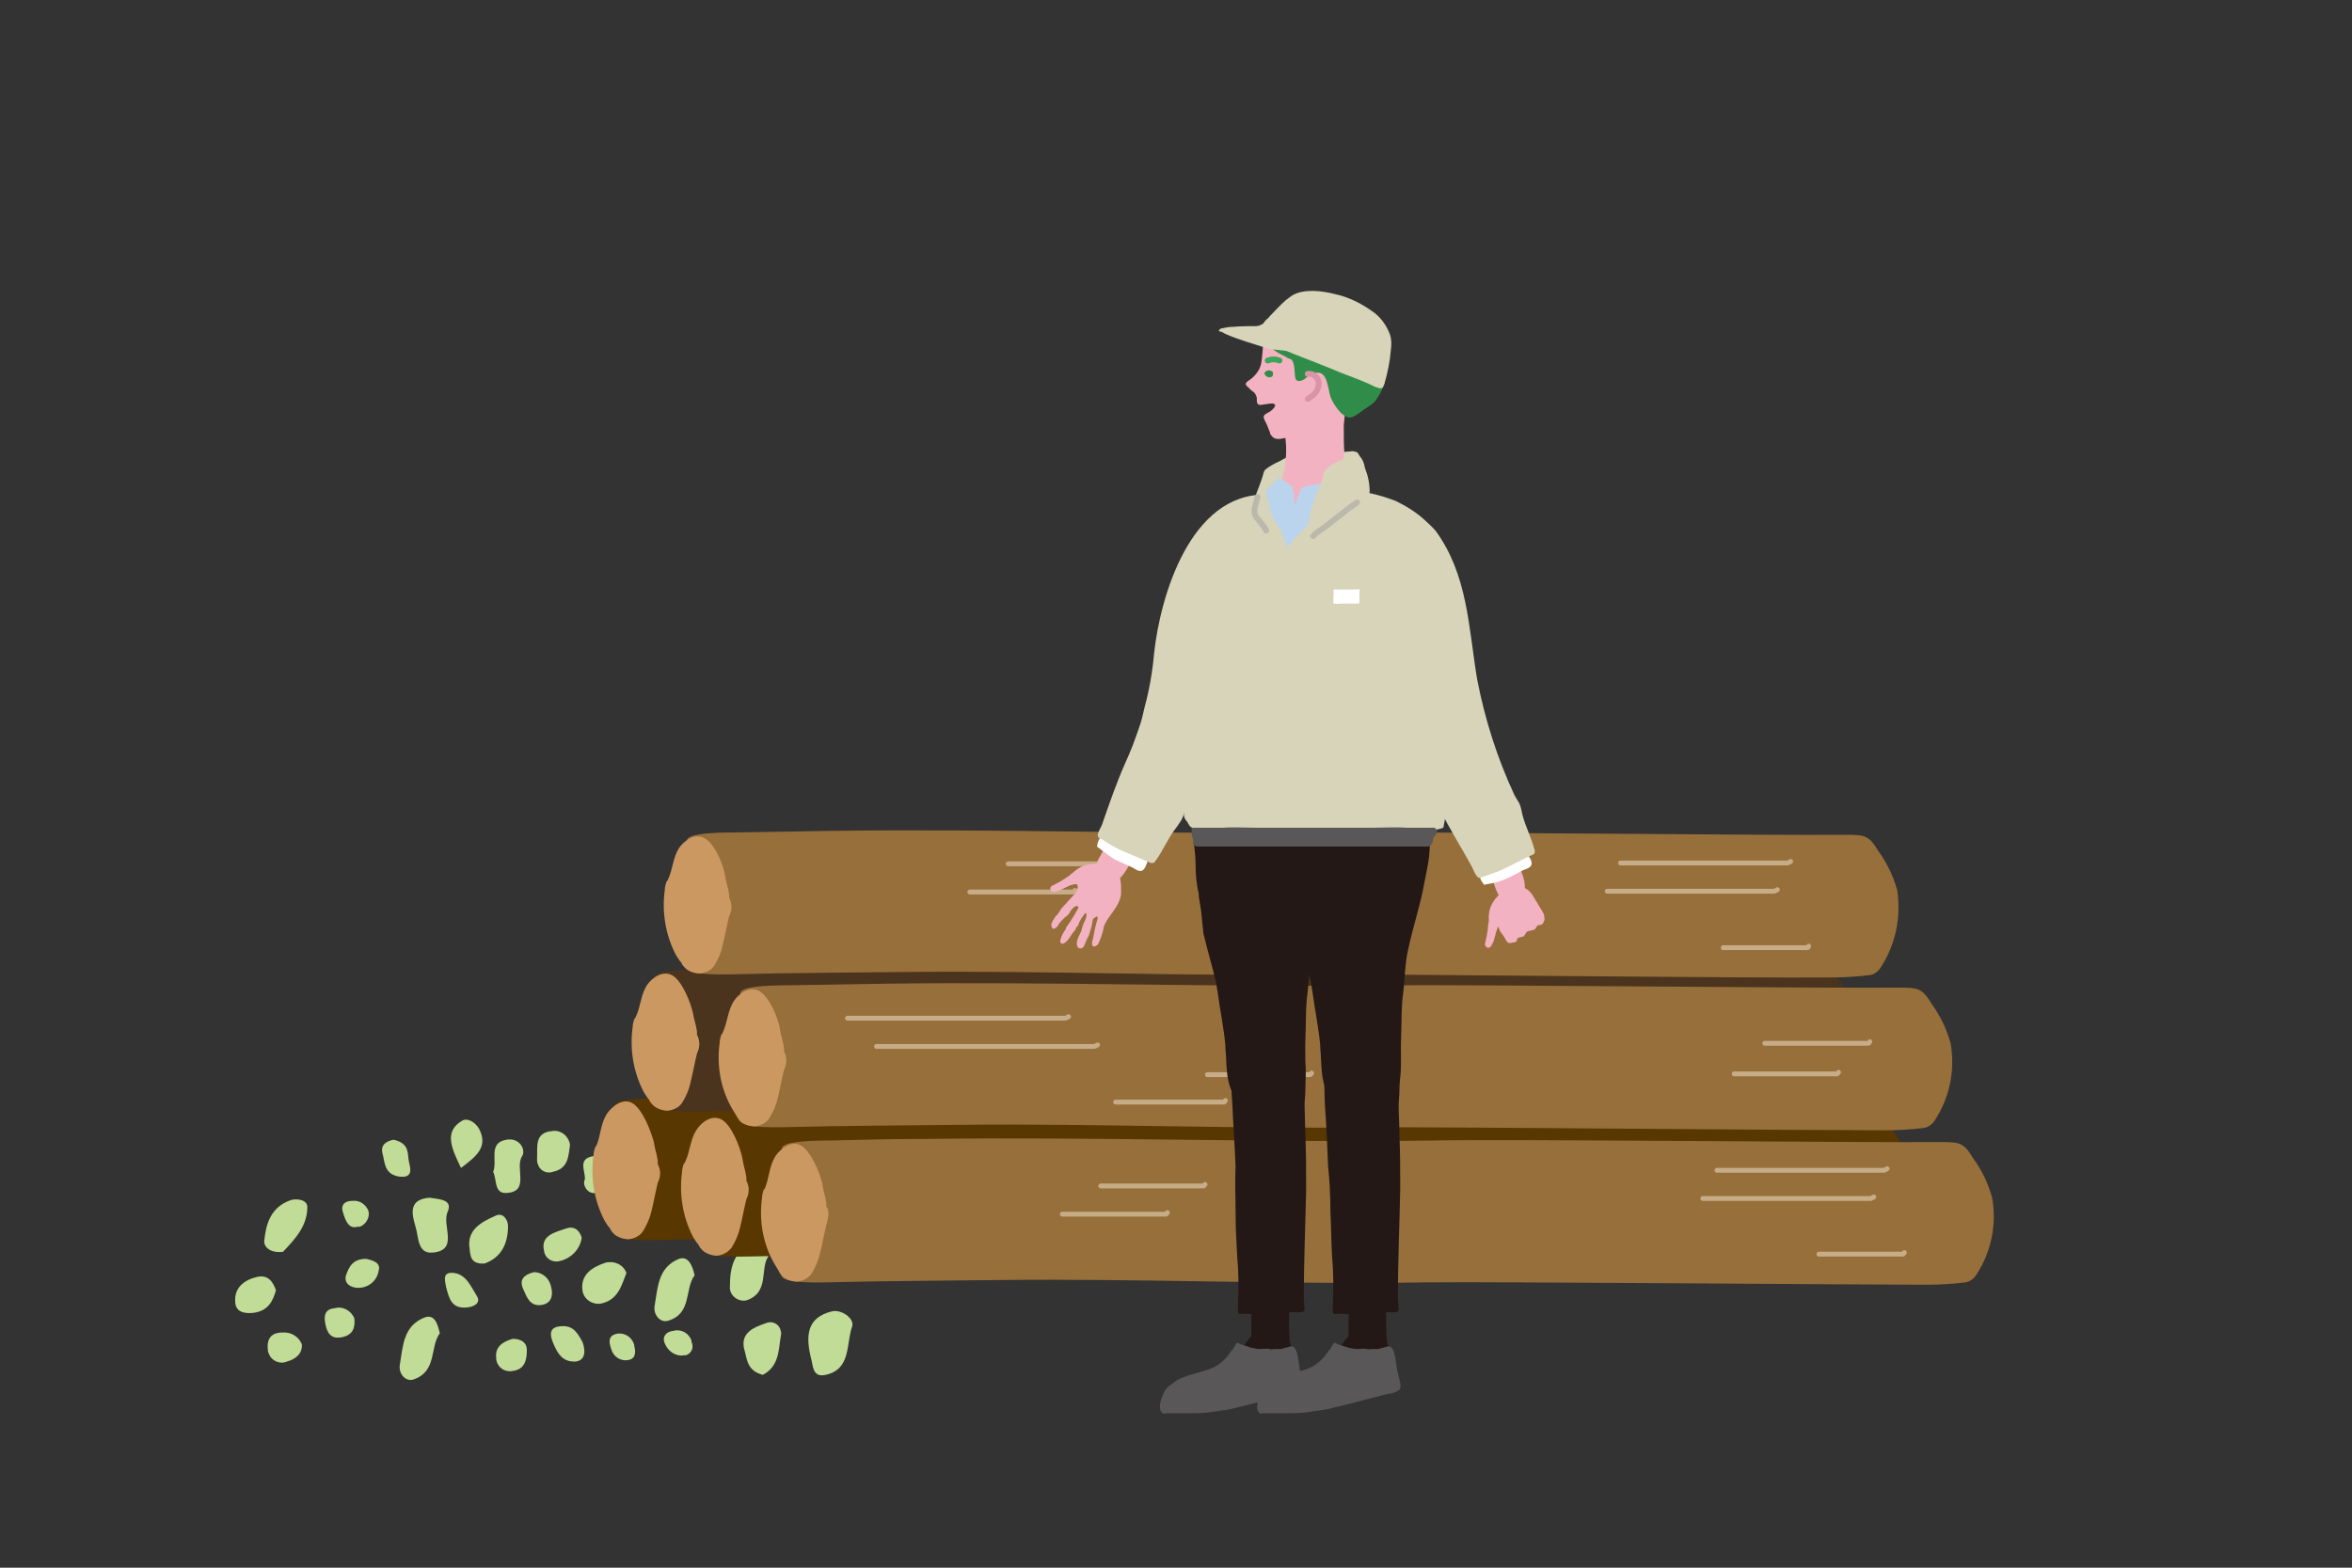 <?xml version="1.0" encoding="utf-8"?>
<!-- Generator: Adobe Illustrator 26.0.3, SVG Export Plug-In . SVG Version: 6.00 Build 0)  -->
<svg version="1.1" id="レイヤー_1" xmlns="http://www.w3.org/2000/svg" xmlns:xlink="http://www.w3.org/1999/xlink" x="0px"
	 y="0px" viewBox="0 0 300 200" style="enable-background:new 0 0 300 200;" xml:space="preserve">
<rect x="0" y="0" width="300" height="200" fill="#333333" stroke="none"/>
<style type="text/css">
	.st0{fill:#C0DC96;}
	.st1{fill:#583700;}
	.st2{fill:#CB9861;}
	.st3{fill:#4B341E;}
	.st4{fill:#976F3B;}
	.st5{fill:none;stroke:#C6AC87;stroke-width:0.62;stroke-linecap:round;stroke-linejoin:round;}
	.st6{fill:#F3B2C1;}
	.st7{fill:#FFFFFF;}
	.st8{fill:#D7D4B9;}
	.st9{fill:#231815;}
	.st10{fill:#595757;}
	.st11{fill:#2F8D49;}
	.st12{fill:none;stroke:#3BA657;stroke-width:0.74;stroke-linecap:round;stroke-linejoin:round;}
	.st13{fill:#BAD4EE;}
	.st14{fill:#F3B2C1;stroke:#D795A7;stroke-width:0.74;stroke-linecap:round;stroke-linejoin:round;}
	
		.st15{opacity:0.5;fill:none;stroke:#9E9E9F;stroke-width:0.74;stroke-linecap:round;stroke-linejoin:round;enable-background:new    ;}
	.st16{opacity:0;enable-background:new    ;}
</style>
<g id="レイヤー_2_00000154401826575728982100000015273942364192046002_">
	<g id="design">
		<path class="st0" d="M103.5,173.5c-0.8-3.1-0.6-5.4,2.6-6.2c1.2-0.3,2.9,0.9,2.6,1.9c-0.8,2.2-0.1,5.5-3.4,6.2
			C103.6,175.8,103.7,174.1,103.5,173.5z"/>
		<path class="st0" d="M98,160.3c-1.1,1.5,0.2,4.6-2.8,5.6c-1,0.2-2-0.5-2.1-1.5c0-0.1,0-0.1,0-0.2c0-2.4,0.4-4.8,3.3-5.7
			C97,158.3,98,158.8,98,160.3z"/>
		<path class="st0" d="M56.1,170.1c-1.3,1.7-0.3,4.9-3.4,5.9c-1,0.3-1.9-0.8-1.7-1.9c0.4-2.3,0.4-4.9,3.1-6
			C55.4,167.6,55.8,168.8,56.1,170.1z"/>
		<path class="st0" d="M88.6,162.7c-1.3,1.7-0.3,4.9-3.4,5.8c-1,0.3-1.9-0.8-1.7-1.9c0.4-2.3,0.4-4.9,3.1-6
			C87.8,160.2,88.3,161.4,88.6,162.7z"/>
		<path class="st0" d="M54.8,152.8c1.2,0.2,3,0.2,2.3,1.8c-0.8,1.7,1.5,4.9-1.9,5.2c-2,0.2-1.8-2.1-2.2-3.3
			C52.5,154.8,52.1,153,54.8,152.8z"/>
		<path class="st0" d="M97.3,175.4c-1.9-0.5-2-1.8-2.3-3c-0.7-2.2,0.9-3,2.7-3.6c0.7-0.3,1.5,0,1.8,0.7c0.1,0.3,0.2,0.6,0.1,0.9
			C99.3,172.2,99.4,174.3,97.3,175.4z"/>
		<path class="st0" d="M36.1,159.7c-1.6,0.2-2.4-0.6-2.4-1.3c0.2-2.2,0.8-4.4,3.4-5.3c0.7-0.2,2.1-0.1,2.1,0.9
			C39.2,156.5,37.5,158.2,36.1,159.7z"/>
		<path class="st0" d="M89.7,154.9c0.3-2.4,0.4-4.1,0.7-5.8c0-1,0.9-1.7,1.8-1.7c0.2,0,0.4,0.1,0.6,0.1c1.8,0.5,1.4,1.9,1.3,2.7
			C93.7,152.1,93,153.9,89.7,154.9z"/>
		<path class="st0" d="M99,155c-1.9-0.3-3-1.1-2.9-2.2c0.2-1.9,1.9-3,3.7-3.5c0.8-0.2,2,0.9,2,1.9C101.8,153.1,100.2,154.1,99,155z"
			/>
		<path class="st0" d="M62.9,149.5c0.6-1.4-0.7-3.7,1.7-4.1c1.7-0.3,2.5,1.3,2,2.1c-1,1.5,1.1,4.6-2.1,4.7
			C63,152.2,63.4,150.5,62.9,149.5z"/>
		<path class="st0" d="M61.8,161.2c-1.8,0.1-1.8-1-1.9-1.9c-0.4-2.4,1.5-3.4,3.3-4.2c1-0.5,1.6,0.6,1.6,1.3
			C64.8,158.6,64,160.4,61.8,161.2z"/>
		<path class="st0" d="M79.9,162.4c-0.6,1.5-1,3.4-3.2,3.9c-1.1,0.2-2.2-0.5-2.4-1.6c-0.3-2,1.1-3,2.9-3.6
			C78.3,160.8,79.5,161.3,79.9,162.4C79.9,162.4,79.9,162.4,79.9,162.4z"/>
		<path class="st0" d="M35.2,164.6c-0.4,1.4-1,2.7-3,2.9c-1.2,0.1-2.2-0.2-2.2-1.5c-0.1-1.7,1.1-2.7,2.8-3.1
			C34.2,162.6,34.8,163.5,35.2,164.6z"/>
		<path class="st0" d="M58.8,149c-1.2-2.5-2.2-4.6,0.1-6c0.8-0.5,1.8,0.3,2.2,1C62.3,146.3,60.8,147.5,58.8,149z"/>
		<path class="st0" d="M72.7,146.1c-0.2,1.4-0.2,3-2.2,3.4c-0.8,0.3-1.7-0.2-1.9-1c-0.1-0.2-0.1-0.4-0.1-0.7
			c0.1-1.4-0.4-3.3,1.9-3.5c1.1-0.2,2.1,0.6,2.3,1.7C72.7,146,72.7,146.1,72.7,146.1z"/>
		<path class="st0" d="M86.7,150.2c0.5,2-0.4,3.1-1.8,3.5c-0.7,0.2-1.7-0.6-1.8-1.5c-0.5-1.3,0.2-2.7,1.5-3.2c0.1,0,0.1,0,0.2-0.1
			C86.1,148.6,86.4,149.9,86.7,150.2z"/>
		<path class="st0" d="M74.2,157.9c-0.2,1.5-1.4,2.7-2.9,3c-0.9,0.2-1.8-0.4-1.9-1.3c0,0,0,0,0,0c-0.5-2,1.4-2.4,2.9-2.9
			C73.2,156.4,73.9,156.9,74.2,157.9z"/>
		<path class="st0" d="M74.3,171.2c0.5,1.4,0.2,2.4-0.9,2.5c-1.8,0.1-2.4-1.3-2.9-2.5c-0.4-1-0.4-1.9,1-2
			C73.3,169,73.8,170.4,74.3,171.2z"/>
		<path class="st0" d="M65.4,170.8c1.1,0,1.8,0.5,1.8,1.4c0,1.2-0.2,2.5-1.8,2.7c-1,0.2-1.9-0.4-2.1-1.4c0-0.1,0-0.1,0-0.2
			C63.1,171.9,64,171.2,65.4,170.8z"/>
		<path class="st0" d="M56.9,164.2c-0.1-0.7-0.6-2,1-1.8s2.2,1.8,2.9,2.9c0.6,0.9-0.3,1.4-1.2,1.5C57.6,167,57.3,165.7,56.9,164.2z"
			/>
		<path class="st0" d="M38.5,171.5c0.1,1.2-0.8,1.9-1.9,2.2c-0.9,0.4-2-0.1-2.3-1c0-0.1-0.1-0.1-0.1-0.2c-0.2-1.2,0-2.5,1.8-2.5
			C37.1,169.9,38.1,170.5,38.5,171.5z"/>
		<path class="st0" d="M50.2,145.4c2.2,0.5,1.7,1.9,2,3s0.2,1.9-1.3,1.7c-1.9-0.3-1.8-1.8-2.1-2.9S49.2,145.6,50.2,145.4z"/>
		<path class="st0" d="M45.2,168.2c0.1,1.1-0.1,2.1-1.6,2.4s-1.9-0.7-2.1-1.7s-0.1-1.9,1.2-2C43.7,166.6,44.8,167.2,45.2,168.2z"/>
		<path class="st0" d="M106.9,161.2c-1.1-0.1-2-0.9-2.2-2c-0.4-1.1-0.4-2.2,1.2-2.4c1.1-0.3,2.2,0.4,2.4,1.4c0,0,0,0,0,0
			C108.7,159.5,108.1,160.8,106.9,161.2z"/>
		<path class="st0" d="M68.1,162.3c1.1,0,2,0.8,2.2,1.9c0.3,1.1,0,2.2-1.4,2.3c-1.3,0.1-1.7-1-2.1-1.9
			C66.1,163.2,66.9,162.6,68.1,162.3z"/>
		<path class="st0" d="M75.7,147.5c1,0.1,2,0.6,1.7,1.5c-0.4,1.1,0.9,3.1-1.5,3.2c-0.7,0.1-1.3-0.5-1.4-1.2c0-0.2,0-0.4,0.1-0.5
			C74.7,149.4,73.6,147.8,75.7,147.5z"/>
		<path class="st0" d="M46.7,160.6c0.9,0.2,1.9,0.5,1.6,1.5c-0.2,1.3-1.3,2.2-2.6,2.2c-0.9,0-1.8-0.5-1.6-1.5
			C44.5,161.6,45,160.6,46.7,160.6z"/>
		<path class="st0" d="M88.2,171.2c0.3,0.6,0.1,1.3-0.5,1.6c-0.1,0.1-0.3,0.1-0.4,0.1c-1.1,0.2-2.1-0.5-2.5-1.5
			c-0.4-0.9,0.2-1.5,1-1.6c1-0.3,2,0.2,2.4,1.2C88.2,171.1,88.2,171.1,88.2,171.2z"/>
		<path class="st0" d="M80.2,173.5c-0.9,0.2-1.9-0.3-2.2-1.3c-0.3-0.8-0.5-1.7,0.5-2c1-0.3,2.1,0.3,2.4,1.4c0,0,0,0.1,0,0.1
			C81.1,172.5,81.1,173.3,80.2,173.5z"/>
		<path class="st0" d="M83.1,156.3c-0.1,0.9-0.4,1.8-1.6,1.8c-1,0.1-1.9-0.7-2-1.7c0,0,0-0.1,0-0.1c-0.1-1.1,0.5-1.6,1.8-1.5
			C82.1,154.9,82.9,155.5,83.1,156.3z"/>
		<path class="st0" d="M43.7,154.5c-0.1-0.3-0.2-1.3,1.3-1.3c0.9-0.1,1.7,0.5,2,1.3c0.2,0.8-0.3,1.7-1.1,2c-0.1,0-0.2,0-0.3,0
			C44.6,156.8,44.1,156,43.7,154.5z"/>
		<path class="st1" d="M224,158.5h0.3c1.6,0,3.3-0.1,4.9-0.3c0.6-0.1,1.1-0.5,1.4-1c1.9-2.9,2.6-6.4,2.1-9.8c-0.5-1.8-1.3-3.5-2.4-5
			c-1.2-2-1.7-2.1-4.1-2.1c-9.5,0.1-55.1-0.4-64.7-0.2c-21.3,0.3-43.5-0.5-64.8-0.2c-4.2,0-8,0.1-12.2,0.2c-7.4,0-6.6,1.1-5.4,1.9
			s0.7,1.6-0.7,2.4c0,4.2,0.1,8.4-0.2,12.6c0,0.9,1.2,1.3,5.9,1.2c7.5-0.2,14.6-0.2,22.2-0.3c17.7-0.2,36.3,0.6,54.1,0.3
			C169.6,158.1,214.8,158.6,224,158.5z"/>
		<path class="st2" d="M80.6,140.7c-1.2-0.6-2.5,0.4-3.2,1.4c-0.8,1.3-0.8,2.8-1.3,4c-0.1,0.1-0.1,0.2-0.2,0.3
			c-0.1,0.3-0.2,0.7-0.2,1c-0.4,2.9,0.1,5.8,1.4,8.3c0.2,0.3,0.4,0.7,0.7,1c0.1,0.3,0.3,0.5,0.6,0.8c0.5,0.4,1.2,0.6,1.8,0.6
			c0.7-0.1,1.4-0.4,1.8-1c0.5-0.8,0.9-1.7,1.1-2.6c0.3-1.2,0.5-2.4,0.8-3.6c0.4-0.8,0.4-1.6,0-2.4c0-0.1,0-0.3,0-0.4
			c-0.1-0.8-0.4-1.6-0.5-2.4C83,144.2,81.9,141.4,80.6,140.7z"/>
		<path class="st1" d="M235.4,160.6h0.3c1.6,0,3.3-0.1,4.9-0.3c0.6-0.1,1.1-0.5,1.4-1c1.9-2.9,2.6-6.4,2-9.8c-0.5-1.8-1.3-3.5-2.4-5
			c-1.2-2-1.7-2.1-4.1-2.1c-9.5,0.1-55.1-0.4-64.7-0.3c-21.3,0.3-43.5-0.5-64.8-0.2L96,142.2c-7.4,0-6.6,1.1-5.4,1.9
			s0.7,1.6-0.7,2.4c0,4.2,0.1,8.4-0.2,12.6c0,1,1.2,1.3,5.9,1.2c7.5-0.2,14.6-0.2,22.2-0.3c17.7-0.2,36.3,0.6,54.1,0.3
			C181,160.2,226.3,160.7,235.4,160.6z"/>
		<path class="st2" d="M92,142.8c-1.2-0.6-2.5,0.3-3.2,1.4c-0.8,1.3-0.8,2.8-1.4,4c0,0.1-0.1,0.2-0.2,0.3c-0.1,0.3-0.2,0.7-0.2,1
			c-0.4,2.9,0.1,5.8,1.4,8.3c0.2,0.3,0.4,0.7,0.7,1c0.1,0.3,0.3,0.5,0.6,0.8c0.5,0.4,1.2,0.6,1.8,0.6c0.7-0.1,1.3-0.4,1.8-1
			c0.5-0.8,0.9-1.7,1.1-2.6c0.3-1.2,0.5-2.4,0.8-3.6c0.4-0.8,0.4-1.6,0-2.4c0-0.1,0-0.3,0-0.4c-0.1-0.8-0.4-1.6-0.5-2.4
			C94.4,146.3,93.3,143.5,92,142.8z"/>
		<path class="st3" d="M229.1,142.2h0.3c1.6,0,3.3-0.1,4.9-0.3c0.6-0.1,1.1-0.5,1.4-1c1.9-2.9,2.6-6.4,2-9.8c-0.5-1.8-1.3-3.5-2.4-5
			c-1.2-2-1.7-2.1-4.1-2.1c-9.5,0.1-55.1-0.4-64.7-0.3c-21.3,0.3-43.5-0.5-64.8-0.2l-12.2,0.2c-7.4,0-6.6,1.1-5.4,1.9
			s0.6,1.6-0.7,2.4c0,4.2,0.1,8.4-0.2,12.6c0,1,1.2,1.3,5.9,1.2c7.5-0.2,14.6-0.2,22.2-0.3c17.7-0.2,36.3,0.6,54.1,0.3
			C174.6,141.8,219.9,142.3,229.1,142.2z"/>
		<path class="st2" d="M85.7,124.4c-1.2-0.6-2.5,0.3-3.2,1.3c-0.8,1.3-0.8,2.8-1.4,4c0,0.1-0.1,0.2-0.2,0.3c-0.1,0.3-0.2,0.7-0.2,1
			c-0.4,2.9,0.1,5.8,1.4,8.3c0.2,0.3,0.4,0.7,0.7,1c0.1,0.3,0.3,0.5,0.6,0.8c0.5,0.4,1.2,0.6,1.8,0.6c0.7-0.1,1.4-0.4,1.8-1
			c0.5-0.8,0.9-1.7,1.1-2.7c0.3-1.2,0.5-2.4,0.8-3.6c0.4-0.8,0.4-1.6,0-2.4c0-0.1,0-0.3,0-0.4c-0.1-0.8-0.4-1.6-0.5-2.3
			C88.1,127.9,87,125.1,85.7,124.4z"/>
		<path class="st4" d="M240.2,144.2h0.3c1.6,0,3.3-0.1,4.9-0.3c0.6-0.1,1.1-0.5,1.4-1c1.9-2.9,2.6-6.4,2-9.8c-0.5-1.8-1.3-3.5-2.4-5
			c-1.2-2-1.7-2.1-4.1-2.1c-9.5,0.1-55.1-0.4-64.7-0.3c-21.3,0.3-43.5-0.5-64.8-0.2l-12.2,0.2c-7.4,0-6.6,1.1-5.4,1.9
			c1.1,0.8,0.7,1.6-0.7,2.4c0,4.2,0.1,8.4-0.2,12.6c-0.1,0.9,1.2,1.3,5.9,1.2c7.5-0.2,14.6-0.2,22.2-0.3c17.7-0.2,36.3,0.6,54.1,0.3
			C185.8,143.8,231.1,144.2,240.2,144.2z"/>
		<path class="st2" d="M96.8,126.4c-1.2-0.6-2.5,0.3-3.2,1.3c-0.8,1.3-0.8,2.7-1.4,4c0,0.1-0.1,0.2-0.2,0.3c-0.1,0.3-0.2,0.7-0.2,1
			c-0.4,2.9,0.1,5.8,1.5,8.3c0.2,0.3,0.4,0.7,0.6,1c0.2,0.3,0.3,0.6,0.6,0.8c0.5,0.4,1.2,0.6,1.8,0.6c0.7-0.1,1.4-0.4,1.8-1
			c0.5-0.8,0.9-1.7,1.1-2.6c0.3-1.2,0.5-2.4,0.8-3.6c0.4-0.8,0.4-1.6,0-2.4c0-0.1,0-0.3,0-0.4c-0.1-0.8-0.4-1.6-0.5-2.3
			C99.3,129.9,98.1,127.1,96.8,126.4z"/>
		<path class="st4" d="M245.5,163.9h0.3c1.6,0,3.3-0.1,4.9-0.3c0.6-0.1,1.1-0.5,1.4-1c1.9-2.9,2.6-6.4,2-9.8c-0.5-1.8-1.3-3.5-2.4-5
			c-1.2-2-1.7-2.1-4.1-2.1c-9.5,0.1-55.1-0.4-64.7-0.2c-21.3,0.3-43.5-0.5-64.8-0.2c-4.2,0-8,0.1-12.2,0.2c-7.4,0-6.6,1.1-5.4,1.9
			s0.7,1.6-0.7,2.4c0,4.2,0.1,8.4-0.2,12.6c-0.1,0.9,1.2,1.3,5.9,1.2c7.5-0.2,14.6-0.2,22.2-0.3c17.7-0.2,36.3,0.6,54.1,0.3
			C191.1,163.5,236.4,163.9,245.5,163.9z"/>
		<path class="st2" d="M102.1,146.1c-1.2-0.6-2.5,0.4-3.2,1.4c-0.8,1.3-0.8,2.8-1.3,4c0,0.1-0.1,0.2-0.2,0.3c-0.1,0.3-0.2,0.7-0.2,1
			c-0.4,2.9,0.1,5.8,1.5,8.3c0.2,0.3,0.4,0.7,0.6,1c0.1,0.3,0.3,0.5,0.6,0.8c0.5,0.4,1.2,0.6,1.8,0.6c0.7-0.1,1.4-0.4,1.8-1
			c0.5-0.8,0.9-1.7,1.1-2.6c0.3-1.2,0.5-2.4,0.8-3.6c0.2-0.8,0.5-1.7,0-2.4c0-0.1,0-0.3,0-0.4c-0.1-0.8-0.4-1.6-0.5-2.4
			C104.6,149.6,103.4,146.8,102.1,146.1z"/>
		<path class="st5" d="M108.1,129.9h27.7c0.2,0,0.3-0.1,0.5-0.2"/>
		<path class="st5" d="M111.8,133.5h27.7c0.2,0,0.3-0.1,0.5-0.2"/>
		<path class="st5" d="M142.3,140.6h13.8c0.1,0,0.1-0.1,0.2-0.2"/>
		<path class="st5" d="M219,149.3h20.4c0.3,0,0.6,0,0.9,0c0.1,0,0.2-0.1,0.4-0.2"/>
		<path class="st5" d="M217.2,152.9h21.4c0.1,0,0.2-0.1,0.4-0.2"/>
		<path class="st5" d="M140.4,151.3h13.1c0.1,0,0.1-0.1,0.2-0.2"/>
		<path class="st5" d="M154,137.1h13.1c0.1,0,0.1-0.1,0.2-0.2"/>
		<path class="st5" d="M135.5,154.9h13.2c0.1,0,0.1-0.1,0.2-0.2"/>
		<path class="st5" d="M221.2,137h13.1c0.1,0,0.1-0.1,0.2-0.2"/>
		<path class="st5" d="M225.1,133.1h13.2c0.1,0,0.1-0.1,0.2-0.2"/>
		<path class="st5" d="M232,160h10.7c0.1,0,0.1-0.1,0.2-0.2"/>
		<path class="st4" d="M233.3,124.7h0.3c1.6,0,3.3-0.1,4.9-0.3c0.6-0.1,1.1-0.5,1.4-1c1.9-2.9,2.6-6.4,2.1-9.8
			c-0.5-1.8-1.3-3.5-2.4-5c-1.2-2-1.7-2.1-4.1-2.1c-9.5,0.1-55.1-0.4-64.7-0.3c-21.3,0.3-43.5-0.5-64.8-0.2l-12.2,0.2
			c-7.4,0-6.6,1.1-5.4,1.9s0.7,1.6-0.7,2.4c0,4.2,0.1,8.4-0.2,12.6c0,0.9,1.2,1.3,5.9,1.2c7.5-0.2,14.6-0.2,22.2-0.3
			c17.7-0.2,36.3,0.6,54.1,0.3C178.8,124.3,224.1,124.8,233.3,124.7z"/>
		<path class="st2" d="M89.8,106.9c-1.2-0.6-2.5,0.3-3.2,1.3c-0.8,1.3-0.8,2.8-1.4,4c0,0.1-0.1,0.2-0.2,0.3c-0.1,0.3-0.2,0.7-0.2,1
			c-0.4,2.9,0.1,5.8,1.4,8.3c0.2,0.3,0.4,0.7,0.7,1c0.1,0.3,0.3,0.5,0.6,0.8c0.5,0.4,1.2,0.6,1.8,0.6c0.7-0.1,1.4-0.4,1.8-1
			c0.5-0.8,0.9-1.7,1.1-2.7c0.3-1.2,0.5-2.4,0.8-3.6c0.4-0.8,0.4-1.6,0-2.4c0-0.1,0-0.3,0-0.4c-0.1-0.8-0.4-1.6-0.5-2.3
			C92.3,110.4,91.2,107.6,89.8,106.9z"/>
		<path class="st5" d="M206.7,110.1h20.4c0.3,0,0.6,0,0.9,0c0.1,0,0.2-0.1,0.4-0.2"/>
		<path class="st5" d="M205,113.7h21.3c0.1,0,0.2-0.1,0.4-0.2"/>
		<path class="st5" d="M128.6,110.2h12.6c0.2,0,0.4,0,0.6,0s0.1-0.1,0.2-0.2"/>
		<path class="st5" d="M123.7,113.8h13.2c0.1,0,0.1-0.1,0.2-0.2"/>
		<path class="st5" d="M219.8,120.9H230c0.1,0,0.3,0,0.5,0s0.1-0.1,0.2-0.2"/>
		<path class="st5" d="M163,116h13.8c0.1,0,0.1-0.1,0.2-0.2"/>
		<path class="st5" d="M161.9,119.6h13.8c0.1,0,0.1-0.1,0.2-0.2"/>
		<path class="st6" d="M145.7,107.9c1-1.2,1.8-2.5,2.4-3.9c0.2-0.4,0.3-0.8,0.3-1.3c-0.1-0.6-0.3-1.1-0.6-1.6
			c-0.1-0.2-0.3-0.4-0.5-0.5c-0.2-0.1-0.3-0.1-0.5-0.1c-0.1,0-0.2-0.1-0.3-0.1l-0.7-0.1c-0.4,0-0.7,0.1-1,0.3
			c-0.1,0.1-0.2,0.2-0.3,0.4c-0.1,0.1-0.3,0.2-0.4,0.4s-0.1,0.2-0.2,0.3c-0.1,0.1-0.1,0.2-0.2,0.3c-0.1,0.1-0.1,0.2-0.2,0.3
			s-0.1,0.3-0.2,0.4c-0.2,0.3-0.4,0.7-0.6,1.1c-0.1,0.3-0.2,0.6-0.4,0.9s-0.3,0.8-0.4,1.2c-0.3,0.8-0.6,1.6-1,2.3
			c-0.5,1-1.4,2-1.1,3.3c0.2,0.9,1.1,1.4,2,1.2c0.1,0,0.3-0.1,0.4-0.2c1.2-0.6,1.8-2.2,2.5-3.3C145,108.8,145.3,108.4,145.7,107.9z"
			/>
		<path class="st7" d="M140.7,106.2c-0.2,0.5-0.6,0.9-0.7,1.4s-0.1,0.4,0.2,0.6c0.6,0.5,1.3,1,1.9,1.4c0.8,0.4,1.6,0.7,2.4,1.1
			c0.3,0.2,0.8,0.5,1.1,0.4c0.6-0.2,0.7-1.3,1-1.7s-2.8-2.2-3.2-2.4c-0.2-0.1-0.5-0.2-0.7-0.2c-0.1,0-0.2,0-0.3-0.1
			c-0.1,0-0.2-0.1-0.3-0.1c-0.3-0.1-0.5-0.2-0.8-0.3C141,106.1,140.8,105.9,140.7,106.2z"/>
		<path class="st8" d="M147.2,83.4c-0.2,2.3-0.6,4.6-1.2,6.8c-0.2,0.9-0.4,1.8-0.7,2.6c-0.5,1.5-1.1,3.1-1.8,4.6
			c-1.1,2.5-2,5.1-2.9,7.7c-0.1,0.4-0.8,1.3-0.5,1.7c0.1,0.2,0.4,0.2,0.5,0.3c0.7,0.5,1.4,0.9,2.2,1.3l3.3,1.4
			c0.2,0.1,0.5,0.2,0.7,0.3c0.1,0,0.1,0,0.2,0c0.2,0,0.3-0.1,0.4-0.3c0.9-1.2,1.5-2.7,2.4-3.9c0.3-0.4,0.6-0.8,0.9-1.3
			c0.2-0.4,0.3-0.7,0.4-1.1c2.2-4.7,5-9.2,8.3-13.2c4.4-5.1,9.4-9.4,11.1-16.2c0.1-0.9,0.1-1.7-0.1-2.6c-0.7-4.4-4.4-8.3-9-8.4
			C151.9,63,148,75.9,147.2,83.4z"/>
		<path class="st6" d="M140.9,110.5c-0.1-0.1-0.2-0.2-0.3-0.2c-1.3-0.3-2.6,0-3.6,0.9c-0.2,0.2-0.4,0.3-0.6,0.5
			c-0.4,0.3-0.9,0.6-1.4,0.9c-0.3,0.1-0.5,0.3-0.8,0.4c-0.2,0.1-0.3,0.3-0.2,0.5c0,0.1,0.1,0.1,0.1,0.2c0.1,0.1,0.2,0.1,0.4,0.1
			c0.2,0,0.4-0.1,0.6-0.2c0.6-0.2,1.1-0.6,1.6-0.7c0.2-0.1,0.4-0.1,0.6-0.1c0.1,0,0.1,0,0.1,0.1c0.1,0.2,0.1,0.4,0,0.5
			c-0.2,0.7-0.6,0.9-1,1.4l-0.2,0.2c-0.3,0.4-0.8,0.8-1,1.2s-0.5,0.6-0.7,0.9c0,0.1-0.1,0.1-0.1,0.2c-0.1,0.1-0.2,0.3-0.2,0.4
			c-0.1,0.1-0.1,0.2-0.1,0.3c0,0,0,0.1,0,0.1c0,0.1,0.1,0.2,0.1,0.3c0.1,0.1,0.1,0.1,0.2,0.1c0.3-0.1,0.5-0.3,0.6-0.5
			c0-0.1,0.1-0.1,0.1-0.2c0.3-0.3,0.6-0.7,0.9-0.9s0.4-0.4,0.5-0.6s0.6-0.8,0.9-0.7s0.1,0.3,0,0.5c-0.1,0.2-0.3,0.5-0.4,0.7
			c-0.2,0.3-0.3,0.5-0.5,0.8c-0.2,0.3-0.5,0.6-0.6,1c-0.3,0.4-0.5,0.8-0.6,1.2c-0.1,0.2-0.1,0.3,0,0.5c0.1,0.1,0.2,0.1,0.3,0.1
			c0.7-0.3,1-1.2,1.5-1.7c0.1-0.1,0.1-0.1,0.1-0.2s0.1-0.2,0.2-0.3c0.1-0.1,0.2-0.3,0.2-0.4c0.2-0.5,0.5-0.9,0.8-1.3
			c0.1,0,0.1,0,0.1,0c0.3,0.3-0.3,1.3-0.4,1.6c0,0.1-0.1,0.3-0.1,0.4c-0.1,0.5-0.5,1-0.6,1.5c-0.1,0.3-0.1,1,0.4,1s0.6-0.7,0.8-1.1
			c0.1-0.2,0.2-0.4,0.3-0.6c0.1-0.3,0.2-0.7,0.3-1c0.1-0.3,0.1-0.7,0.2-1c0.1-0.2,0.7-0.6,0.6-0.2c0,0,0,0.1,0,0.1
			c-0.1,0.4-0.2,0.7-0.3,1.1c-0.1,0.5-0.2,1-0.3,1.5c0,0.1-0.1,0.2-0.1,0.4c-0.1,0.7,0.4,0.7,0.8,0.2c0.3-0.7,0.6-1.5,0.7-2.2
			c0.1-0.3,0.3-0.6,0.4-0.8c0.7-1.1,1.8-2.2,1.8-3.6c0-0.5,0-1-0.1-1.6c0-0.1-0.1-0.2-0.1-0.3c-0.2-0.2-0.4-0.3-0.7-0.4
			c-0.3,0-0.6-0.2-0.8-0.4C141.1,110.8,141.1,110.7,140.9,110.5z"/>
		<path class="st8" d="M161.4,59.9c-0.1,0.1-0.1,0.2-0.2,0.3c0,0.1-0.1,0.3-0.1,0.4c-0.6,2-1.6,3.8-1.9,5.9c0,0.2-0.2,0.8,0,0.9
			c0.2,0,0.4,0,0.6-0.2c0.2-0.1,0.4-0.2,0.6-0.3s0.4-0.3,0.6-0.4s0.5-0.2,0.7-0.3c0.2-0.1,0.4-0.3,0.5-0.4c0.1-0.1,0.4-0.2,0.5-0.3
			s0.2-0.2,0.3-0.2c0.1-0.1,0.2-0.1,0.4-0.2c0.1-0.1,0.2-0.2,0.4-0.3c0.1-0.1,0.2-0.1,0.3-0.2c0.1-0.1,0.3-0.1,0.4-0.1
			c0.1-0.1,0.2-0.1,0.4-0.2s0.5-0.3,0.7-0.4c0.6-0.3,1.1-0.2,1.2-1c0-1-0.2-2-0.6-3c-0.1-0.6-0.3-1.5-1-1.7s-1.5,0.4-2.1,0.7
			C162.6,59.1,161.9,59.5,161.4,59.9z"/>
		<path class="st6" d="M191.9,118c-0.1-0.2-0.4-0.4-0.6-0.5c-0.1-0.1-0.2-0.1-0.2,0c-0.1,0.1-0.1,0.2-0.1,0.3c0,0,0,0.1,0,0.1
			c0,0.1,0.1,0.2,0.1,0.3c0.1,0.2,0.1,0.3,0.2,0.5c0,0.1,0.1,0.1,0.1,0.2c0.2,0.3,0.5,0.6,0.6,0.9c0.1,0.2,0.2,0.3,0.3,0.4
			c0,0,0.1,0.1,0.1,0.1c0.1,0,0.2,0,0.4,0c0.2-0.1,0.3-0.2,0.4-0.3c0.1-0.3-0.1-0.5-0.3-0.8s-0.6-0.7-0.8-1L191.9,118z"/>
		<path class="st6" d="M192.1,116.7c-0.1,0-0.3,0-0.3,0.1c0,0.2,0,0.3,0.1,0.5c0.2,0.4,0.4,0.8,0.7,1.1l0.4,0.5
			c0.1,0.1,0.2,0.2,0.3,0.3c0,0.1,0.1,0.1,0.1,0.1c0.1,0,0.1,0,0.1,0.1c0,0,0.1,0,0.1,0h0.1c0,0,0.1,0,0.1,0h0.1l0.1-0.1
			c0.1-0.1,0.1-0.1,0.1-0.2c0,0,0.1-0.1,0.1-0.2c0-0.1,0-0.1,0-0.2c0-0.1-0.1-0.2-0.2-0.2c-0.1-0.1-0.1-0.2-0.2-0.2
			c0-0.1-0.1-0.1-0.1-0.2C193.2,117.7,192.8,116.8,192.1,116.7z"/>
		<path class="st6" d="M193.3,116.3c-0.5,0.1-0.2,0.8,0,1c0.2,0.3,0.5,0.5,0.7,0.7c0.1,0.1,0.2,0.2,0.3,0.4c0,0.1,0,0.1,0.1,0.1
			l0.2,0.1c0.1,0,0.3,0,0.4-0.1c0.2-0.2,0.3-0.4,0.2-0.7c-0.1-0.1-0.2-0.2-0.3-0.3s-0.3-0.3-0.5-0.5S193.7,116.2,193.3,116.3z"/>
		<path class="st6" d="M194.7,116.1c-0.5-0.2-1,0.2-0.5,0.7l0.3,0.2c0.2,0.2,0.4,0.4,0.6,0.6c0.1,0.2,0.3,0.2,0.5,0.2
			c0.1,0,0.2-0.1,0.3-0.1c0.1,0,0.1-0.1,0.1-0.2c0.1-0.3,0-0.5-0.2-0.7s-0.2-0.2-0.3-0.3C195.2,116.4,195,116.2,194.7,116.1z"/>
		<path class="st9" d="M174.8,175.5l0.3-0.2c0.5-0.3,0.9-0.6,1.3-0.9c0.2-0.2,0.3-0.4,0.4-0.6c0.1-0.2,0.2-0.5,0.1-0.7
			c0-0.2,0-0.3,0-0.5c0-0.5,0-1,0-1.5c-0.2-3.1-0.1-6.2,0.3-9.3c0.2-1,0.2-2,0.1-2.9c-0.3-1.3-2.4-1.8-3.5-1.7
			c-0.6,0.1-1.2,0.3-1.7,0.8c-0.4,0.6-0.5,1.2-0.4,1.9v0.1c0,0.7,0.1,1.5,0.1,2.2c0.3,2.8,0.2,5.5,0.2,8.3c0,0.6,0,1.1-0.2,1.6
			c-0.2,0.8-1.1,1.7-0.7,2.5c0,0.1,0.1,0.2,0.2,0.2c0.2,0.2,0.4,0.3,0.6,0.4c0.3,0.1,0.5,0.3,0.8,0.4
			C173.4,175.9,174.2,175.9,174.8,175.5z"/>
		<path class="st9" d="M174,102.9c-0.3,0-0.7,0-1,0.1c-1.1,0.3-2.2,0.4-3.3,0.5c-1.1-0.1-2.2,0.2-3.2,0.7c-1.5,0.8-2.3,1.7-2.1,3.5
			c0.1,0.9,0.2,1.8,0.2,2.6c0,1.2,0.1,2.5,0.4,3.7c0,0.1,0,0.2,0,0.3c0.1,0.6,0.2,1.2,0.3,1.9c0.1,1,0.2,1.9,0.3,2.9
			c0.5,2.1,1.1,4.1,1.6,6.2c0.1,0.4,0.1,0.8,0.2,1.2c0.3,2.3,0.8,4.6,1,6.9c0,0.1,0,0.2,0,0.3c0.2,1.9,0,3.9,0.9,5.7
			c0.1,0.2,0.2,0.4,0.2,0.5c0.2,0.3,0.4,0.6,0.6,0.8c0.3,0.3,0.6,0.4,0.9,0.5c0.4,0.1,0.8,0.2,1.2,0.2c0.4,0.1,0.8,0.1,1.2,0.1
			c1-0.2,2.2,0,3.1-0.4c0.4-0.1,0.7-0.3,1-0.6c1.6-1.9,1.1-5.5,1.2-7.8c0.1-2.1,0-4.2,0.3-6.2c0.2-1.7,0.2-3.6,0.6-5.3
			c0.6-2.9,1.6-5.8,2.1-8.7c0.4-2.1,1.1-4.7,0.3-6.8s-3.1-2.5-5-2.6C176.1,102.8,175.1,102.9,174,102.9z"/>
		<path class="st9" d="M169.7,154.7c0.1,1.8,0.1,3.7,0.2,5.5c0.2,2.1,0.2,4.2,0.1,6.2c0,0.3,0,0.6,0,0.9c0,0.5,0.4,0.3,0.7,0.3
			c1.3,0.1,2.7,0.1,4.1,0c0.6-0.1,1.2-0.2,1.9-0.2c0.4,0,1.3,0.1,1.6-0.1c0.2-0.1,0-1.4,0-1.6c0-4.6,0.2-9.3,0.3-13.9
			c0-2.3,0-4.6-0.1-6.9c0-1.3-0.1-2.6-0.1-3.9c0-0.6,0.1-1.3,0.1-1.9c0-2.4,0.5-4.3-1.5-6.1c-1-0.9-2.7-0.6-4-0.6
			c-4.7,0-4.1,5.5-4,8.7c0.2,2.6,0.3,5.1,0.4,7.7C169.6,150.7,169.7,152.7,169.7,154.7z"/>
		<path class="st9" d="M177.4,173c-0.2-0.8-0.4-2.3-1.3-2.8c-0.1-0.1-0.2-0.1-0.3-0.1c0,0-0.1-0.1-0.1-0.1c-1.2-0.5-2.5-0.3-3.6,0.4
			c-0.7,0.6-1,1.4-1.6,2c-1.8,1.6-3.2,4.4-5.8,4.8c-0.2,0-0.4,0.1-0.6,0.2c-1.2,0.5-0.1,1.6,0.7,1.8c2.5,0.6,5.5-0.9,7.8-1.5
			c1.1-0.3,2.2-0.5,3.3-0.7c0.9-0.1,1.8-0.4,2-1.4C177.9,174.7,177.8,173.8,177.4,173z"/>
		<path class="st10" d="M167.2,180.1c0.7-0.1,1.4-0.2,2-0.3c2.6-0.6,5.2-1.3,7.9-2c0.5,0,0.9-0.2,1.3-0.4c0.5-0.4,0.1-1.3,0-1.8
			c-0.2-0.7-0.3-1.5-0.4-2.2c-0.1-0.6-0.3-1.9-1.1-1.6c-0.4,0.1-0.7,0.2-1.1,0.3h-0.8c-0.2,0-0.5,0.1-0.7,0s-0.7,0-1.1,0
			c-0.3,0-0.5,0-0.8-0.1c-0.3,0-0.5-0.1-0.8-0.2c-0.3-0.1-0.7-0.2-1-0.3c-0.1-0.1-0.4-0.3-0.5-0.1c-0.1,0.1-0.1,0.2-0.2,0.3
			c0,0.1-0.1,0.1-0.1,0.2c-0.1,0.2-0.3,0.4-0.4,0.5c-0.5,0.8-1.2,1.5-2.1,2c-1.5,0.7-3.4,0.9-4.8,1.7c-0.1,0.1-0.2,0.1-0.3,0.2
			c-0.1,0.1-0.2,0.2-0.4,0.3c-0.1,0.1-0.3,0.2-0.4,0.3c-0.3,0.3-0.5,0.6-0.6,0.9c-0.3,0.6-0.8,2-0.1,2.5c0.1,0.1,0.3,0,0.4,0
			c0.1,0,0.3,0,0.4,0c0.8,0,1.6,0,2.4,0C165,180.3,166.1,180.3,167.2,180.1z"/>
		<path class="st9" d="M162.4,175.5l0.3-0.2c0.4-0.3,0.9-0.6,1.3-0.9c0.2-0.2,0.3-0.4,0.5-0.6c0.1-0.2,0.2-0.5,0.1-0.7
			c0-0.2,0-0.3,0-0.5c0-0.5,0-1-0.1-1.5c-0.2-3.1,0-6.2,0.3-9.3c0.2-1,0.2-2,0.1-2.9c-0.3-1.3-2.4-1.8-3.5-1.7
			c-0.6,0.1-1.2,0.3-1.7,0.8c-0.4,0.6-0.5,1.2-0.4,1.9c0,0.1,0,0.1,0,0.2c0,0.7,0.1,1.5,0.1,2.2c0.3,2.8,0.2,5.5,0.2,8.3
			c0,0.6,0,1.1-0.2,1.6c-0.2,0.8-1.1,1.7-0.7,2.5c0,0.1,0.1,0.2,0.2,0.2c0.2,0.2,0.4,0.3,0.6,0.4c0.3,0.1,0.5,0.3,0.8,0.4
			C161,176,161.8,175.9,162.4,175.5z"/>
		<path class="st9" d="M165,173c-0.2-0.8-0.4-2.3-1.3-2.8c-0.1-0.1-0.2-0.1-0.3-0.1l-0.1-0.1c-1.2-0.5-2.5-0.3-3.6,0.4
			c-0.7,0.6-1,1.4-1.6,2c-1.8,1.6-3.2,4.4-5.8,4.8c-0.2,0-0.4,0.1-0.6,0.2c-1.2,0.5-0.1,1.6,0.7,1.8c2.5,0.6,5.5-0.9,7.8-1.5
			c1.1-0.3,2.2-0.5,3.3-0.7c0.9-0.1,1.8-0.4,2-1.4C165.5,174.7,165.3,173.8,165,173z"/>
		<path class="st10" d="M154.8,180.1c0.7-0.1,1.4-0.2,2-0.3c2.6-0.6,5.2-1.3,7.9-2c0.5,0,0.9-0.2,1.3-0.4c0.5-0.4,0.1-1.3,0-1.8
			c-0.2-0.7-0.3-1.5-0.4-2.2c-0.1-0.6-0.3-1.9-1.1-1.6c-0.4,0.1-0.7,0.2-1.1,0.3h-0.8c-0.2,0-0.5,0.1-0.7,0s-0.7,0-1.1,0
			c-0.3,0-0.5,0-0.8-0.1c-0.3,0-0.5-0.1-0.8-0.2c-0.3-0.1-0.7-0.2-1-0.3c-0.1-0.1-0.4-0.3-0.5-0.1c-0.1,0.1-0.1,0.2-0.2,0.3
			c0,0.1-0.1,0.1-0.1,0.2c-0.1,0.2-0.3,0.4-0.4,0.5c-0.5,0.8-1.2,1.5-2.1,2c-1.5,0.7-3.4,0.9-4.8,1.7c-0.1,0.1-0.2,0.1-0.3,0.2
			c-0.1,0.1-0.2,0.2-0.4,0.3c-0.1,0.1-0.3,0.2-0.4,0.3c-0.3,0.3-0.5,0.6-0.6,0.9c-0.3,0.6-0.8,2-0.1,2.5c0.1,0.1,0.3,0,0.4,0
			c0.1,0,0.3,0,0.4,0c0.8,0,1.6,0,2.4,0C152.6,180.3,153.7,180.3,154.8,180.1z"/>
		<path class="st9" d="M161.9,102.9c-0.3,0-0.7,0-1,0.1c-1.1,0.3-2.2,0.4-3.3,0.5c-1.1-0.1-2.2,0.2-3.2,0.7
			c-1.5,0.8-2.3,1.7-2.1,3.5c0.1,0.9,0.2,1.8,0.2,2.6c0,1.2,0.1,2.5,0.4,3.7c0,0.1,0,0.2,0,0.3c0.1,0.6,0.2,1.2,0.3,1.9
			c0.1,1,0.2,1.9,0.3,2.9c0.5,2.1,1.1,4.1,1.6,6.2c0.1,0.4,0.1,0.8,0.2,1.2c0.3,2.3,0.8,4.6,1,6.9v0.3c0.2,1.9,0,3.9,0.9,5.7
			c0.1,0.2,0.2,0.4,0.2,0.5c0.2,0.3,0.4,0.6,0.6,0.8c0.3,0.3,0.6,0.4,0.9,0.5c0.4,0.1,0.8,0.2,1.2,0.2c0.4,0.1,0.8,0.1,1.1,0.1
			c1-0.2,2.2,0,3.1-0.4c0.4-0.1,0.7-0.3,1-0.6c1.6-1.9,1.1-5.5,1.2-7.8c0.1-2.1,0-4.2,0.3-6.2c0.2-1.7,0.2-3.6,0.6-5.3
			c0.6-2.9,1.6-5.8,2.1-8.7c0.4-2.1,1.1-4.7,0.3-6.8s-3.1-2.5-5-2.6C164,102.8,163,102.9,161.9,102.9z"/>
		<path class="st9" d="M157.6,154.7c0,1.8,0.1,3.7,0.2,5.5c0.2,2.1,0.2,4.2,0.1,6.2c0,0.3,0,0.6,0,0.9c0,0.5,0.4,0.3,0.8,0.3
			c1.3,0.1,2.7,0.1,4.1,0c0.6-0.1,1.2-0.2,1.9-0.2c0.4,0,1.3,0.1,1.6-0.1c0.2-0.1,0-1.4,0-1.6c0-4.6,0.2-9.3,0.3-13.9
			c0-2.3,0-4.6-0.1-6.9l-0.1-3.9c0-0.6,0.1-1.3,0.1-1.9c0-2.4,0.5-4.3-1.5-6.1c-1-0.9-2.7-0.6-3.9-0.6c-4.7,0-4.1,5.5-3.9,8.7
			c0.1,2.6,0.3,5.1,0.4,7.7C157.5,150.7,157.6,152.7,157.6,154.7z"/>
		<path class="st8" d="M185,90c0.5-4.5,0.6-9.1,0.3-13.7c0-0.3,0-1.7-0.2-1.6l-1.5-0.2h-2.5c-1.3-0.8-3.6-0.1-4.8,0
			c-2.8,0-5.5,0-8.3,0s-5.5,0-8.3,0c-1.3-0.1-3.5-0.8-4.8,0h-2.5l-1.5,0.2c-0.3-0.1-0.2,1.3-0.2,1.6c-0.2,4.6-0.1,9.1,0.3,13.7
			c0.2,2.5,0.2,5.1,0.2,7.6c0,1,0.2,2.1,0.1,3.1s-0.3,2-0.3,3.1c0,0.4,0.1,0.7,0.4,1c0.1,0.2,0.2,0.3,0.3,0.5
			c0.1,0.1,0.1,0.2,0.2,0.2l0.2,0.1c0.2,0.1,0.5,0.2,0.7,0.2c0.3,0,0.5,0.1,0.8,0.1c1,0,2.1,0,3.1-0.1c0.6-0.1,1.3-0.1,1.9-0.1
			c2.4,0,4.8,0,7.1,0h4.5c2.4,0,4.8,0,7.1,0c2.1,0,4.6,0.7,6.8-0.1C185.1,100.8,184.6,95.8,185,90z"/>
		<path class="st10" d="M152.2,107.7C152.2,107.7,152.2,107.8,152.2,107.7c0.1,0.2,0.3,0.2,0.4,0.3c0.1,0,0.2,0,0.3,0h0.4h2.4h3.4
			h17c1.9,0,4.1,0,6.1,0c0.8-0.4,0.4-0.8,0.7-1.2s0.6-0.7,0.2-1.1c0,0,0-0.1-0.2-0.1h-1.3h-2.2c-1.1-0.1-3.2,0-4.3,0h-14.8
			c-1.1,0-3.2-0.1-4.3,0h-3.3c0,0-0.1,0-0.1,0c-0.1,0-0.1,0-0.2,0h-0.2c0,0-0.1,0-0.2,0s0,0.2,0,0.2c0,0.2,0,0.5,0,0.7
			s0.2,0.5,0.2,0.7C152.2,107.4,152.2,107.6,152.2,107.7z"/>
		<path class="st6" d="M193,108.5c-0.3-1.5-0.7-3-1.4-4.4c-0.4-1-1.3-1.7-2.4-1.7c-0.2-0.1-0.4-0.1-0.6,0c-0.1,0.1-0.3,0.2-0.4,0.3
			c-0.1,0.1-0.2,0.1-0.3,0.2c-0.1,0.2-0.3,0.3-0.5,0.5c-0.2,0.3-0.4,0.6-0.4,1c0,0.2,0,0.3,0.1,0.5c0,0.2,0,0.4,0.1,0.5
			s0.1,0.3,0.1,0.4c0,0.1,0.1,0.2,0.1,0.3c0,0.1,0.1,0.2,0.1,0.3s0.1,0.3,0.1,0.4c0.1,0.4,0.3,0.8,0.4,1.1c0.1,0.3,0.3,0.6,0.5,0.8
			s0.4,0.7,0.7,1.1c0.4,0.7,0.8,1.5,1.1,2.2c0.4,1,0.6,2.4,1.7,3c0.8,0.4,1.8,0.1,2.2-0.7c0.1-0.1,0.1-0.3,0.2-0.5
			c0.4-1.3-0.5-2.8-0.9-4C193.3,109.6,193.1,109.1,193,108.5z"/>
		<path class="st6" d="M191.9,113.8c-0.1,0-0.3,0-0.4,0.1c-1,0.8-1.7,2-1.6,3.3c0,0.3,0,0.5-0.1,0.8c0,0.5-0.1,1.1-0.2,1.6
			c-0.1,0.3-0.1,0.6-0.2,0.8c0,0.2,0.1,0.4,0.3,0.5c0.1,0,0.2,0,0.2,0c0.1,0,0.2-0.1,0.3-0.2c0.1-0.2,0.2-0.4,0.3-0.6
			c0.2-0.6,0.3-1.2,0.5-1.7l0.1-0.2c0.1-0.2,0.3,0.2,0.3,0.2l0.1,0.1c0,0,0.1,0.1,0.1,0.2c0.1,0.4,0.4,0.9,0.7,1.2
			c0.3,0.3,0.8,0.5,1.1,0.2c0.1-0.1,0.1-0.1,0.1-0.2s0-0.2,0.1-0.2c0.2-0.2,0.6-0.1,0.8-0.3s0.2-0.5,0.5-0.6s0.6-0.1,0.8-0.2
			s0.2-0.3,0.4-0.5s0.3,0,0.4-0.1c0.1,0,0.2-0.1,0.3-0.2c0.1-0.1,0.1-0.3,0.2-0.4c0-0.3,0-0.7-0.2-1l-0.9-1.5
			c-0.4-0.7-0.9-1.6-1.8-1.7c-0.3,0-0.5,0.1-0.8,0.2c-0.2,0.2-0.5,0.3-0.8,0.4C192.3,113.9,192.1,113.8,191.9,113.8z"/>
		<path class="st7" d="M188.5,111.2c0.2,0.5,0.3,1,0.6,1.4s0.2,0.3,0.5,0.2c0.8-0.1,1.6-0.3,2.3-0.6c0.8-0.3,1.6-0.8,2.4-1.2
			c0.3-0.1,0.9-0.3,1-0.6c0.3-0.5-0.5-1.4-0.7-1.8s-3.5,0.7-4,0.9c-0.2,0.1-0.4,0.3-0.6,0.4c-0.1,0.1-0.1,0.1-0.2,0.2
			c-0.1,0-0.2,0.1-0.2,0.2c-0.2,0.2-0.5,0.3-0.7,0.4C188.7,110.9,188.4,110.9,188.5,111.2z"/>
		<path class="st8" d="M175.3,91.6c1.6,1.6,3.1,3.4,4.5,5.2c0.5,0.8,1.1,1.5,1.6,2.2c0.9,1.4,1.6,2.8,2.3,4.3c1.2,2.5,2.7,4.8,4,7.2
			c0.2,0.3,0.5,1.4,1,1.5c0.2,0,0.4-0.1,0.6-0.2c0.8-0.3,1.6-0.5,2.4-0.9c1.1-0.5,2.2-1.1,3.2-1.6c0.2-0.1,0.5-0.2,0.7-0.3
			c0,0,0.1-0.1,0.1-0.1c0.1-0.2,0.1-0.3,0-0.6c-0.4-1.5-1.1-2.8-1.5-4.3c-0.1-0.5-0.2-1-0.4-1.5c-0.2-0.3-0.4-0.7-0.6-1
			c-2.2-4.7-3.8-9.7-4.8-14.9c-1.1-6.7-1.2-13.3-5.3-18.9c-0.6-0.7-1.2-1.2-2-1.6c-3.8-2.3-9.2-2-12.2,1.5
			C162.6,74.9,170,86.2,175.3,91.6z"/>
		<path class="st11" d="M161.1,44.6c0.1,0.2,0.1,0.3,0.2,0.5c0.2,0.4,0.4,0.7,0.7,1c0.4,0.5,0.6,0.5,0.9-0.1
			c0.1-0.3,0.2-0.5,0.3-0.8c0-0.4,0.1-0.8,0.3-1.2c0.1-0.3,0.4-0.5,0.5-0.8c0.1-0.4,0.2-0.7,0.2-1.1c0.1-0.4,0.8-1.9,0.2-2.1
			c-0.4-0.1-1.1,0.3-1.4,0.5C161.5,41.4,160.7,43,161.1,44.6z"/>
		<path class="st6" d="M170.5,54.1c0.5-0.5,1-1.1,1.4-1.7c0.2-0.2,0.3-0.4,0.5-0.7c1.2-2.1,1.3-4.6,0.4-6.8
			c-1.1-3.4-4.8-5.3-8.2-4.2c-0.1,0-0.2,0.1-0.3,0.1c-0.6,0.2-1.2,0.6-1.6,1c-0.1,0.1-0.2,0.1-0.2,0.2c-0.1,0.2-0.3,0.3-0.4,0.4
			c-0.2,0.2-0.4,0.4-0.5,0.6c-0.9,1.3-0.3,3-1.1,4.3c-0.3,0.5-0.8,1-1.3,1.3c-0.4,0.3-0.4,0.5,0,0.8c0.1,0.1,0.2,0.2,0.3,0.3
			s0.2,0.2,0.4,0.3c0.2,0.2,0.3,0.4,0.4,0.7c0,0.8,0,1.1,0.9,0.9l0.7-0.1c0.2,0,0.5-0.1,0.7,0.1s-0.3,0.7-0.6,0.9s-0.7,0.3-0.8,0.6
			s0.3,0.8,0.4,1.1c0.1,0.3,0.3,0.7,0.4,1c0,0.2,0.1,0.3,0.2,0.4c0.5,0.7,1.4,0.3,2.1,0.2l1.3-0.2C167.1,55.6,169.2,55.4,170.5,54.1
			z"/>
		<path class="st8" d="M185.4,75.8c0-0.1-0.1-0.2-0.1-0.3l-0.1-0.2c0-0.3-0.1-0.6-0.1-0.9c-0.1-0.9-0.2-1.8-0.4-2.6
			c-0.1-0.4-0.2-0.7-0.4-1.1c-0.1-0.1-0.1-0.3-0.2-0.4c0-0.1,0-0.2-0.1-0.4c-0.7-2.8-3.5-4.8-6-6c-2.1-0.8-4.2-1.3-6.5-1.4
			c-0.3,0-0.6,0-0.9,0h-0.6c-0.6,0-1.2,0-1.8,0h-0.4c-0.6,0-1.2,0-1.8,0c-0.2,0-0.4,0-0.6,0c-0.3,0-0.6,0-0.9,0
			c-2.2,0.1-4.4,0.6-6.5,1.4c-2.5,1.2-5.3,3.2-6,6c0,0.1,0,0.2-0.1,0.4c0,0.2-0.1,0.3-0.2,0.4c-0.2,0.3-0.3,0.7-0.4,1.1
			c-0.2,0.9-0.4,1.7-0.4,2.6c0,0.3,0,0.6-0.1,0.9c0,0.1,0,0.1-0.1,0.2c0,0.1-0.1,0.2-0.1,0.3l0,0l0,0c0.1,0.3,0.6,0.1,0.8,0.1h2.3
			c0.2,0,0.5,0,0.7,0c0.2,0,0.5,0,0.6,0h25.6c0.2,0,0.4,0,0.6,0c0.2,0,0.5,0,0.7,0h2.3C184.7,76,185.2,76.1,185.4,75.8L185.4,75.8
			L185.4,75.8z"/>
		<path class="st6" d="M166,53.1c-1.3,0.1-2.8,0.2-2.7,0.6c0.1,0.2,0.2,0.3,0.3,0.4c0.1,0.1,0.1,0.2,0.1,0.3
			c0.5,2.2,0.5,4.5-0.2,6.7c0,0.2-0.1,0.4-0.2,0.6c-0.1,0.1-0.1,0.2-0.2,0.2c-1.3,2.2,1.6,4.7,3.7,4.3c0.8-0.1,1.5-0.2,2.2-0.5
			c0.7-0.3,1.3-0.8,1.8-1.4c0.6-0.6,1.1-1.4,1.4-2.1c0-0.1,0.1-0.2,0.1-0.3c0-0.1,0-0.2,0-0.3c-0.1-0.1-0.1-0.2-0.2-0.3
			c-0.1-0.3-0.2-0.6-0.2-1c-0.2-0.7-0.3-1.4-0.4-2.1c-0.1-1.3-0.1-2.5-0.1-3.8c0-1.5,1.2-3.6-4-1.3C167.4,53.1,166.7,53,166,53.1z"
			/>
		<path class="st11" d="M162.3,48c0.1-0.2,0.1-0.5,0-0.6c-0.3-0.2-0.6-0.2-0.9,0C161,47.8,161.8,48.4,162.3,48
			C162.3,48.1,162.3,48,162.3,48z"/>
		<path class="st12" d="M161.7,46c0.5-0.2,1-0.2,1.5,0"/>
		<path class="st13" d="M162.2,64.8c0,0.3,0.2,0.5,0.3,0.8s0.4,0.7,0.5,1.1c0.4,0.8,0.6,1.6,0.9,2.4c0.1,0.3,0.2,0.5,0.3,0.7
			c0.5-0.6,1-1.1,1.5-1.7c0.3-0.3,0.6-0.6,0.9-0.9c0.2-0.2,0.4-0.4,0.6-0.6c0.4-0.3,0.5-0.7,0.8-1c0.2-0.2,0.3-0.4,0.5-0.6"/>
		<path class="st7" d="M170.1,77c-0.1,0,0-0.9,0-1c0-0.3,0-0.5,0-0.8c0.2,0,0.4,0,0.6,0h0.5h1.9c0.1,0,0.2-0.1,0.3,0s0,0.1,0,0.2
			c0,0.4,0,0.8,0,1.2c0,0.1,0,0.4-0.1,0.4h-2.4C170.6,77.1,170.4,77,170.1,77z"/>
		<path class="st13" d="M170.4,61c-0.3,0.1-0.7,0.3-1.1,0.4c-0.6,0.2-1.2,0.4-1.9,0.5c-0.4,0.1-1.1,0.1-1.4,0.4
			c-0.1,0.1-0.1,0.1-0.1,0.2c-0.2,0.5-0.4,1-0.6,1.6c-0.2,0.4-0.3,0.8-0.3,1.3c0.3,0.1,0.5-0.1,0.8-0.1c0.2,0,0.5,0,0.7,0.1
			c0.2,0.2,0.4,0.4,0.5,0.7c0.1,0.2,0.4,1.4,0.7,1.2c0.1-0.1,0.3-0.2,0.4-0.3c0.1-0.2,0.3-0.3,0.5-0.4c0.1-0.1,0.3-0.2,0.4-0.3
			l0.2-0.2c0.7-0.5,1.4-1,2.1-1.5s1.2-1.2,1.9-1.7c0.1,0,0.2-0.1,0.2-0.2c0-0.2-0.1-0.4-0.1-0.6c-0.2-0.5-0.3-1-0.4-1.5
			c0-0.1,0-0.3-0.2-0.3c-0.4,0-0.9,0.1-1.3,0.3c0,0-0.1,0-0.1,0C171.1,60.6,170.8,60.8,170.4,61z"/>
		<path class="st13" d="M161.9,62.2c0.3-0.4,0.7-0.7,1-1c0.1-0.1,0.1-0.1,0.2-0.2s0.6,0.3,0.6,0.3c0.3,0.2,0.6,0.4,0.9,0.6
			c0.1,0.1,0.2,0.2,0.3,0.4c0,0.2,0.1,0.3,0.1,0.5c0.1,0.5,0.1,1,0.1,1.4c0,0.2,0.2,0.8,0,1s-0.3,0-0.4,0c-0.2,0.1-0.4,0.2-0.5,0.3
			c-0.2,0.2-0.3,0.4-0.4,0.6c-0.1,0.1-0.4,1.3-0.6,1.2s-0.2-0.2-0.3-0.3c0,0-0.1-0.1-0.1-0.2c-0.2-0.4-0.5-0.9-0.7-1.4
			c-0.1-0.4-0.2-0.8-0.2-1.2c-0.1-0.4-0.3-0.7-0.4-1.1C161.4,62.8,161.6,62.4,161.9,62.2z"/>
		<path class="st11" d="M169.7,50.6c0.2,0.6,0.6,1.2,1,1.7c0.3,0.4,0.7,0.7,1.1,0.9c0.7,0.3,1.5-0.5,2.1-0.9
			c0.3-0.2,0.6-0.4,0.9-0.6c0.2-0.1,0.3-0.3,0.5-0.4c0.1-0.1,0.2-0.2,0.3-0.4c0.7-1,1.1-2.1,1.2-3.3c-0.1-1.3-0.4-2.5-0.8-3.7
			c-0.2-0.6-0.5-1.2-0.8-1.7c-0.5-1-1.3-1.8-2.3-2.4c-0.5-0.4-1.1-0.6-1.7-0.8c-0.8-0.2-1.6-0.3-2.4-0.5c-1,0-2.1,0.1-3.1,0.3
			c-0.4,0.1-0.9,0.2-1.3,0.4c-0.7,0.3-1.3,0.6-1.8,1.1c-0.7,0.5-1.1,1.2-1.2,2c0,0.2,0,0.5,0,0.7c0.1,0.6,0.5,1.1,0.9,1.5
			c0.5,0.4,1,0.7,1.5,0.9l0.5,0.3c0.1,0,0.2,0.1,0.3,0.1c0.6,0.3,0.5,1.8,0.6,2.3c0.1,0.9,1.1,0.4,1.4,0.1c0.2-0.2,0.5-0.4,0.8-0.5
			C169.3,46.9,169.3,49.3,169.7,50.6z"/>
		<path class="st14" d="M166.8,47.7c0.7-0.1,1.3,0.4,1.4,1.1c0,0.2,0,0.5-0.1,0.7c-0.1,0.3-0.2,0.5-0.4,0.7
			c-0.3,0.3-0.6,0.5-0.9,0.7"/>
		<path class="st8" d="M160.5,41.6c0.2-0.1,0.4-0.2,0.6-0.3c0.1-0.1,0.2-0.3,0.4-0.5s0.3-0.2,0.4-0.4c0.7-0.7,1.4-1.5,2.1-2.1
			c0.3-0.2,0.5-0.4,0.8-0.6c1.5-0.9,3.8-0.6,5.4-0.2c1.9,0.4,3.6,1.3,5.1,2.4c0.9,0.7,1.6,1.7,2,2.8c0.2,0.6,0.2,1.3,0.1,2
			c-0.1,1.4-0.4,2.8-0.8,4.2c0,0.1-0.1,0.2-0.1,0.3c0,0-0.1,0.1-0.1,0.2c-0.2,0.3-0.9,0-1.1-0.1c-1.4-0.7-2.9-1.2-4.4-1.8l-1.2-0.5
			l-1.5-0.6c-2.7-1.1-5.7-2-8-3.9c-0.1-0.1-0.1-0.2-0.2-0.2s-0.1-0.1-0.1-0.2v-0.2C159.9,41.7,160.3,41.6,160.5,41.6z"/>
		<path class="st8" d="M165.8,44.7c-0.1-0.2-0.3-0.3-0.4-0.4c-0.2-0.2-0.4-0.4-0.6-0.6c-0.1-0.1-0.2-0.2-0.2-0.3
			c-0.1-0.1-0.2-0.2-0.3-0.2c-0.1-0.1-0.1-0.1-0.2-0.2c-0.4-0.2-0.9-0.4-1.3-0.7c-0.3-0.2-0.8-0.7-1.1-0.7c-0.1,0-0.2,0-0.2,0H161
			c-1.3,0-2.6,0-3.8,0.1c-0.5,0-0.9,0.1-1.4,0.2c-0.1,0-0.2,0.1-0.3,0.2c-0.1,0.2,0.1,0.2,0.2,0.2s0.4,0.2,0.6,0.3
			c0.9,0.4,1.8,0.7,2.7,1c0.6,0.2,1.3,0.4,1.9,0.6c0.6,0.2,1.1,0.4,1.7,0.4l2.7,0.3C165.6,44.9,165.9,45,165.8,44.7z"/>
		<path class="st8" d="M171.4,65.9l0.9-0.8c0.6-0.5,2.4-1.6,2.4-2.4c0-1-0.2-2-0.6-3c-0.1-0.5-0.2-0.9-0.5-1.3
			c-0.2-0.2-0.3-0.5-0.5-0.7c-0.3-0.1-0.6-0.2-0.9-0.1c-0.1,0-0.7,0-0.8,0.1c0,0.1,0,0.2,0,0.2c0,0.1,0,0.1,0,0.2c0,0.1,0,0.3,0,0.4
			s-0.2,0-0.2,0.1s-0.3,0.2-0.4,0.2c-0.1,0.1-0.3,0.1-0.4,0.2c-0.5,0.2-0.9,0.5-1.3,0.9c-0.1,0.1-0.1,0.2-0.2,0.3
			c0,0.1-0.1,0.3-0.1,0.4c-0.6,2-1.6,3.8-1.9,5.9c0,0.5,0,1,0,1.5c0,0.1,0,0.2,0,0.3c0.7,0,1.3-0.3,1.9-0.7
			C169.7,67.1,170.6,66.5,171.4,65.9z"/>
		<path class="st15" d="M173.1,64.1c-1.8,1.2-3.4,2.7-5.2,3.9c-0.1,0-0.1,0.1-0.2,0.2l-0.1,0.1c0,0,0,0-0.1,0.1"/>
		<path class="st15" d="M160.4,63.4c-0.1,0.6-0.4,1.2-0.4,1.8c0,0.4,0.2,0.8,0.5,1.1c0.3,0.4,0.7,0.8,0.9,1.2
			c0.1,0.1,0.1,0.1,0.1,0.2"/>
		<rect class="st16" width="300" height="200"/>
	</g>
</g>
</svg>

